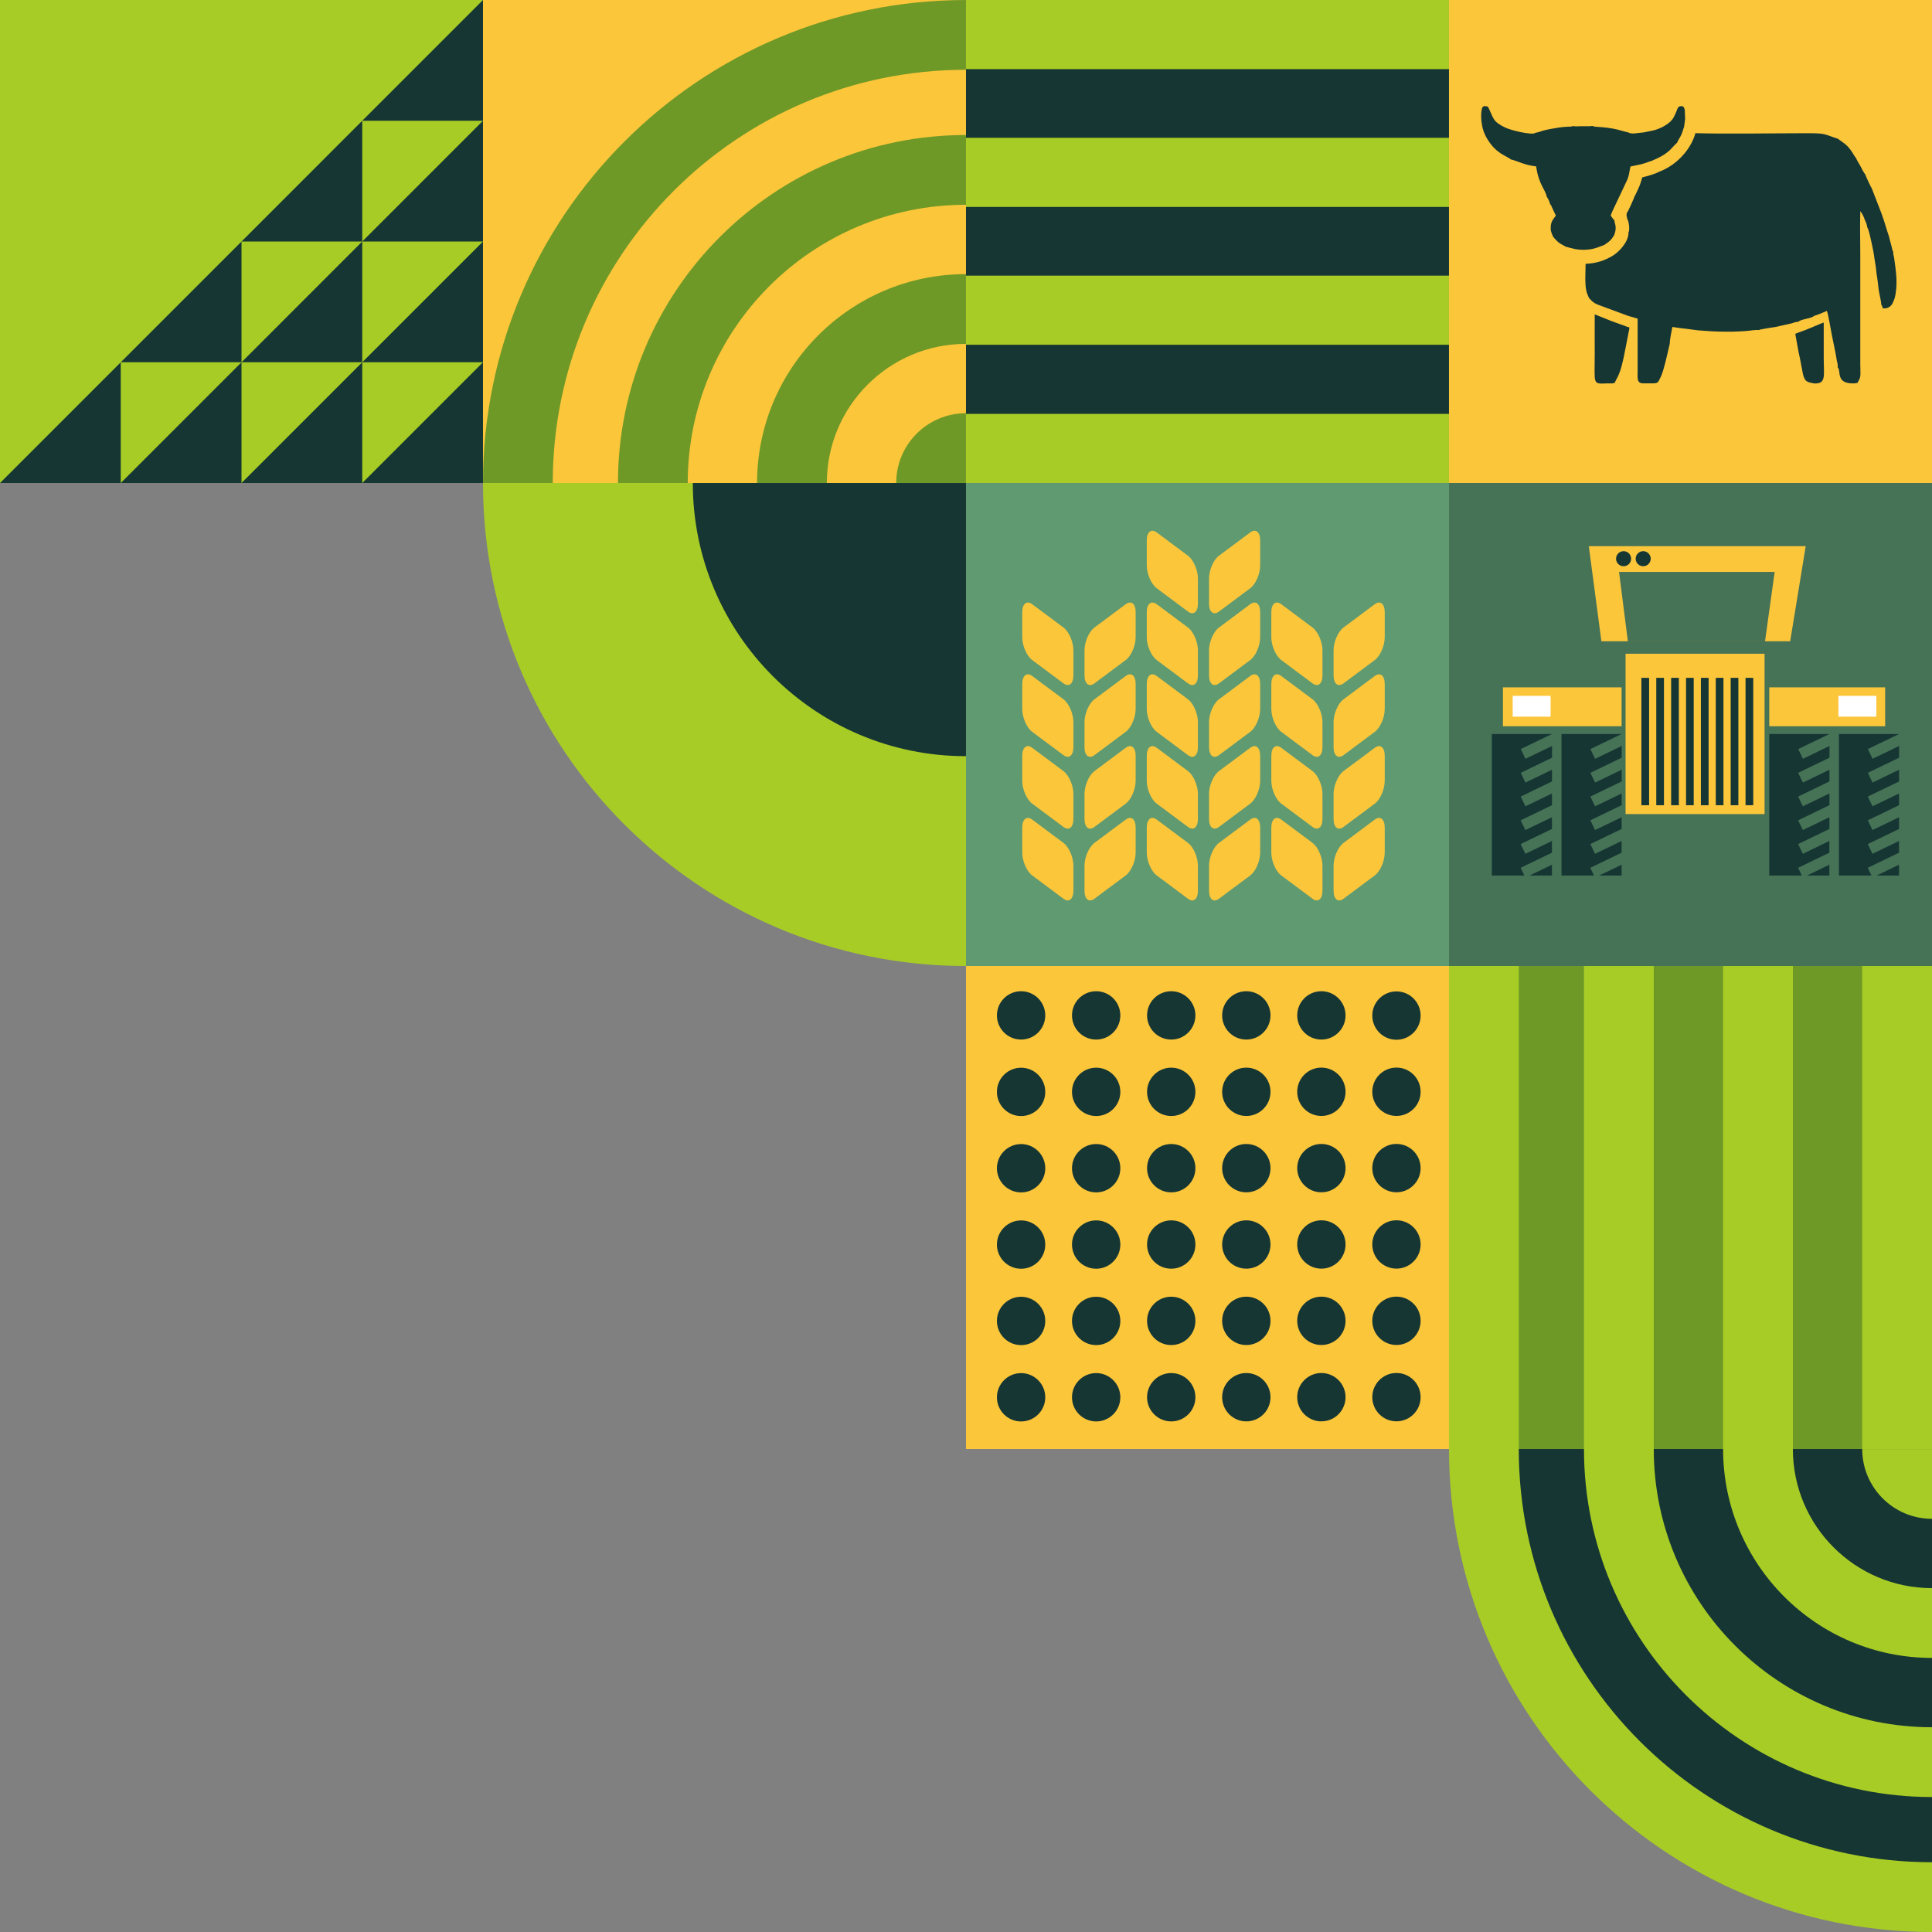 <?xml version="1.0" encoding="UTF-8"?> <svg xmlns="http://www.w3.org/2000/svg" xmlns:xlink="http://www.w3.org/1999/xlink" xmlns:xodm="http://www.corel.com/coreldraw/odm/2003" xml:space="preserve" width="57.664mm" height="57.664mm" version="1.1" style="shape-rendering:geometricPrecision; text-rendering:geometricPrecision; image-rendering:optimizeQuality; fill-rule:evenodd; clip-rule:evenodd" viewBox="0 0 891.49 891.49"><rect x="0" y="0" width="891.49" height="891.49" fill="#808080" stroke="none"/> <defs> <style type="text/css"> .fil9 {fill:#163634} .fil7 {fill:#FCC63B} .fil8 {fill:white} .fil0 {fill:#163634;fill-rule:nonzero} .fil3 {fill:#467256;fill-rule:nonzero} .fil4 {fill:#609A70;fill-rule:nonzero} .fil2 {fill:#6F9926;fill-rule:nonzero} .fil1 {fill:#A8CC26;fill-rule:nonzero} .fil5 {fill:#FCC63B;fill-rule:nonzero} .fil6 {fill:#FCC63B;fill-rule:nonzero} </style> </defs> <g id="Слой_x0020_1">  <g id="_105553138819872"> <polygon class="fil0" points="668.61,222.87 445.74,222.87 445.74,0 668.61,0 "></polygon> <polygon class="fil1" points="668.61,31.9 445.74,31.9 445.74,0 668.61,0 "></polygon> <polygon class="fil1" points="668.61,95.49 445.74,95.49 445.74,63.59 668.61,63.59 "></polygon> <polygon class="fil1" points="668.61,159.08 445.74,159.08 445.74,127.19 668.61,127.19 "></polygon> <polygon class="fil2" points="891.49,668.62 668.61,668.62 668.61,445.75 891.49,445.75 "></polygon> <polygon class="fil1" points="763.1,668.62 730.9,668.62 730.9,445.75 763.1,445.75 "></polygon> <polygon class="fil1" points="827.29,668.62 795.09,668.62 795.09,445.75 827.29,445.75 "></polygon> <polygon class="fil1" points="891.49,668.62 859.29,668.62 859.29,445.75 891.49,445.75 "></polygon> <polygon class="fil3" points="891.49,445.75 668.61,445.75 668.61,222.87 891.49,222.87 "></polygon> <polygon class="fil4" points="668.61,445.75 445.74,445.75 445.74,222.87 668.61,222.87 "></polygon> <path class="fil1" d="M445.74 445.75l0 0c-123.09,0 -222.87,-99.78 -222.87,-222.87l222.87 0 0 222.87z"></path> <path class="fil0" d="M445.74 348.93l0 0c-69.62,0 -126.06,-56.44 -126.06,-126.06l126.06 0 0 126.06z"></path> <path class="fil0" d="M844.14 338.69l-27.74 0 0 65.32 15.03 0 -1.73 -3.58 14.44 -6.97 0 -5.4 -12.26 5.92 -2.17 -4.5 14.44 -6.97 0 -5.41 -12.26 5.92 -2.17 -4.5 14.44 -6.97 0 -5.41 -12.26 5.92 -2.17 -4.5 14.44 -6.97 0 -5.4 -12.26 5.92 -2.17 -4.5 14.44 -6.97 0 -5.41 -12.26 5.92 -2.17 -4.5 14.44 -6.97 0 -0zm-10.36 65.32l10.36 0 0 -5 -10.36 5z"></path> <polygon class="fil5" points="814.23,301.66 814.23,375.64 750.09,375.64 750.09,301.66 "></polygon> <path class="fil5" d="M833.22 252.01l-100.09 0 5.81 43.89 87.11 0 7.17 -43.89zm-14.33 11.9l-4.45 31.98 -63.29 0 -4.07 -31.98 71.81 0z"></path> <path class="fil0" d="M716.12 338.69l-27.74 0 0 65.32 15.03 0 -1.73 -3.58 14.44 -6.97 0 -5.4 -12.26 5.92 -2.17 -4.5 14.44 -6.97 0 -5.41 -12.26 5.92 -2.17 -4.5 14.44 -6.97 0 -5.41 -12.26 5.92 -2.17 -4.5 14.44 -6.97 0 -5.4 -12.26 5.92 -2.17 -4.5 14.44 -6.97 0 -5.41 -12.26 5.92 -2.17 -4.5 14.44 -6.97 0 -0zm-10.36 65.32l10.36 0 0 -5 -10.36 5z"></path> <polygon class="fil5" points="816.4,335.11 869.87,335.11 869.87,317.17 816.4,317.17 "></polygon> <polygon class="fil5" points="693.5,335.11 748.26,335.11 748.26,317.17 693.5,317.17 "></polygon> <polygon class="fil1" points="700.81,668.62 668.61,668.62 668.61,445.75 700.81,445.75 "></polygon> <polygon class="fil1" points="668.61,222.87 445.74,222.87 445.74,190.98 668.61,190.98 "></polygon> <polygon class="fil6" points="668.61,668.62 445.74,668.62 445.74,445.75 668.61,445.75 "></polygon> <path class="fil0" d="M644.37 457.47c-6.16,0 -11.15,4.99 -11.15,11.15 0,6.16 5,11.16 11.15,11.16 6.16,0 11.15,-5 11.15,-11.16 0,-6.16 -5,-11.15 -11.15,-11.15zm-173.2 176.13c-6.16,0 -11.16,5 -11.16,11.16 0,6.16 5,11.15 11.16,11.15 6.16,0 11.15,-4.99 11.15,-11.15 0,-6.16 -5,-11.16 -11.15,-11.16zm0 -35.23c-6.16,0 -11.16,4.99 -11.16,11.15 0,6.16 5,11.16 11.16,11.16 6.16,0 11.15,-5 11.15,-11.16 0,-6.16 -5,-11.15 -11.15,-11.15zm0 -35.23c-6.16,0 -11.16,4.99 -11.16,11.15 0,6.16 5,11.16 11.16,11.16 6.16,0 11.15,-5 11.15,-11.16 0,-6.16 -5,-11.15 -11.15,-11.15zm0 -35.23c-6.16,0 -11.16,5 -11.16,11.16 0,6.16 5,11.15 11.16,11.15 6.16,0 11.15,-4.99 11.15,-11.15 0,-6.16 -5,-11.16 -11.15,-11.16zm0 -35.23c-6.16,0 -11.16,5 -11.16,11.16 0,6.16 5,11.15 11.16,11.15 6.16,0 11.15,-4.99 11.15,-11.15 0,-6.16 -5,-11.16 -11.15,-11.16zm34.64 140.91c-6.16,0 -11.16,5 -11.16,11.16 0,6.16 5,11.15 11.16,11.15 6.16,0 11.15,-4.99 11.15,-11.15 0,-6.16 -5,-11.16 -11.15,-11.16zm0 -35.23c-6.16,0 -11.16,4.99 -11.16,11.15 0,6.16 5,11.16 11.16,11.16 6.16,0 11.15,-5 11.15,-11.16 0,-6.16 -5,-11.15 -11.15,-11.15zm0 -35.23c-6.16,0 -11.16,4.99 -11.16,11.15 0,6.16 5,11.16 11.16,11.16 6.16,0 11.15,-5 11.15,-11.16 0,-6.16 -5,-11.15 -11.15,-11.15zm0 -35.23c-6.16,0 -11.16,5 -11.16,11.16 0,6.16 5,11.15 11.16,11.15 6.16,0 11.15,-4.99 11.15,-11.15 0,-6.16 -5,-11.16 -11.15,-11.16zm0 -35.23c-6.16,0 -11.16,5 -11.16,11.16 0,6.16 5,11.15 11.16,11.15 6.16,0 11.15,-4.99 11.15,-11.15 0,-6.16 -5,-11.16 -11.15,-11.16zm34.64 140.91c-6.16,0 -11.16,5 -11.16,11.16 0,6.16 5,11.15 11.16,11.15 6.16,0 11.15,-4.99 11.15,-11.15 0,-6.16 -5,-11.16 -11.15,-11.16zm0 -35.23c-6.16,0 -11.16,4.99 -11.16,11.15 0,6.16 5,11.16 11.16,11.16 6.16,0 11.15,-5 11.15,-11.16 0,-6.16 -5,-11.15 -11.15,-11.15zm0 -35.23c-6.16,0 -11.16,4.99 -11.16,11.15 0,6.16 5,11.16 11.16,11.16 6.16,0 11.15,-5 11.15,-11.16 0,-6.16 -5,-11.15 -11.15,-11.15zm0 -35.23c-6.16,0 -11.16,5 -11.16,11.16 0,6.16 5,11.15 11.16,11.15 6.16,0 11.15,-4.99 11.15,-11.15 0,-6.16 -5,-11.16 -11.15,-11.16zm0 -35.23c-6.16,0 -11.16,5 -11.16,11.16 0,6.16 5,11.15 11.16,11.15 6.16,0 11.15,-4.99 11.15,-11.15 0,-6.16 -5,-11.16 -11.15,-11.16zm34.64 140.91c-6.16,0 -11.15,5 -11.15,11.16 0,6.16 5,11.15 11.15,11.15 6.16,0 11.16,-4.99 11.16,-11.15 0,-6.16 -5,-11.16 -11.16,-11.16zm0 -35.23c-6.16,0 -11.15,4.99 -11.15,11.15 0,6.16 5,11.16 11.15,11.16 6.16,0 11.16,-5 11.16,-11.16 0,-6.16 -5,-11.15 -11.16,-11.15zm0 -35.23c-6.16,0 -11.15,4.99 -11.15,11.15 0,6.16 5,11.16 11.15,11.16 6.16,0 11.16,-5 11.16,-11.16 0,-6.16 -5,-11.15 -11.16,-11.15zm0 -35.23c-6.16,0 -11.15,5 -11.15,11.16 0,6.16 5,11.15 11.15,11.15 6.16,0 11.16,-4.99 11.16,-11.15 0,-6.16 -5,-11.16 -11.16,-11.16zm0 -35.23c-6.16,0 -11.15,5 -11.15,11.16 0,6.16 5,11.15 11.15,11.15 6.16,0 11.16,-4.99 11.16,-11.15 0,-6.16 -5,-11.16 -11.16,-11.16zm34.64 140.91c-6.16,0 -11.15,5 -11.15,11.16 0,6.16 5,11.15 11.15,11.15 6.16,0 11.15,-4.99 11.15,-11.15 0,-6.16 -4.99,-11.16 -11.15,-11.16zm0 -35.23c-6.16,0 -11.15,4.99 -11.15,11.15 0,6.16 5,11.16 11.15,11.16 6.16,0 11.15,-5 11.15,-11.16 0,-6.16 -4.99,-11.15 -11.15,-11.15zm0 -35.23c-6.16,0 -11.15,4.99 -11.15,11.15 0,6.16 5,11.16 11.15,11.16 6.16,0 11.15,-5 11.15,-11.16 0,-6.16 -4.99,-11.15 -11.15,-11.15zm0 -35.23c-6.16,0 -11.15,5 -11.15,11.16 0,6.16 5,11.15 11.15,11.15 6.16,0 11.15,-4.99 11.15,-11.15 0,-6.16 -4.99,-11.16 -11.15,-11.16zm0 -35.23c-6.16,0 -11.15,5 -11.15,11.16 0,6.16 5,11.15 11.15,11.15 6.16,0 11.15,-4.99 11.15,-11.15 0,-6.16 -4.99,-11.16 -11.15,-11.16zm34.64 140.91c-6.16,0 -11.15,5 -11.15,11.16 0,6.16 5,11.15 11.15,11.15 6.16,0 11.15,-4.99 11.15,-11.15 0,-6.16 -5,-11.16 -11.15,-11.16zm0 -35.23c-6.16,0 -11.15,4.99 -11.15,11.15 0,6.16 5,11.16 11.15,11.16 6.16,0 11.15,-5 11.15,-11.16 0,-6.16 -5,-11.15 -11.15,-11.15zm0 -35.23c-6.16,0 -11.15,4.99 -11.15,11.15 0,6.16 5,11.16 11.15,11.16 6.16,0 11.15,-5 11.15,-11.16 0,-6.16 -5,-11.15 -11.15,-11.15zm0 -35.23c-6.16,0 -11.15,5 -11.15,11.16 0,6.16 5,11.15 11.15,11.15 6.16,0 11.15,-4.99 11.15,-11.15 0,-6.16 -5,-11.16 -11.15,-11.16zm0 -35.23c-6.16,0 -11.15,5 -11.15,11.16 0,6.16 5,11.15 11.15,11.15 6.16,0 11.15,-4.99 11.15,-11.15 0,-6.16 -5,-11.16 -11.15,-11.16zm-173.2 -35.23c-6.16,0 -11.16,4.99 -11.16,11.15 0,6.16 5,11.16 11.16,11.16 6.16,0 11.15,-5 11.15,-11.16 0,-6.16 -5,-11.15 -11.15,-11.15zm34.64 0c-6.16,0 -11.16,4.99 -11.16,11.15 0,6.16 5,11.16 11.16,11.16 6.16,0 11.15,-5 11.15,-11.16 0,-6.16 -5,-11.15 -11.15,-11.15zm34.64 0c-6.16,0 -11.16,4.99 -11.16,11.15 0,6.16 5,11.16 11.16,11.16 6.16,0 11.15,-5 11.15,-11.16 0,-6.16 -5,-11.15 -11.15,-11.15zm34.64 0c-6.16,0 -11.15,4.99 -11.15,11.15 0,6.16 5,11.16 11.15,11.16 6.16,0 11.16,-5 11.16,-11.16 0,-6.16 -5,-11.15 -11.16,-11.15zm34.64 0c-6.16,0 -11.15,4.99 -11.15,11.15 0,6.16 5,11.16 11.15,11.16 6.16,0 11.15,-5 11.15,-11.16 0,-6.16 -4.99,-11.15 -11.15,-11.15z"></path> <path class="fil0" d="M876.28 338.69l-27.74 0 0 65.32 15.03 0 -1.73 -3.58 14.44 -6.97 0 -5.4 -12.26 5.92 -2.17 -4.5 14.44 -6.97 0 -5.41 -12.26 5.92 -2.17 -4.5 14.44 -6.97 0 -5.41 -12.26 5.92 -2.17 -4.5 14.44 -6.97 0 -5.4 -12.26 5.92 -2.17 -4.5 14.44 -6.97 0 -5.41 -12.26 5.92 -2.17 -4.5 14.44 -6.97 0 -0zm-10.36 65.32l10.36 0 0 -5 -10.36 5z"></path> <path class="fil0" d="M748.26 338.69l-27.74 0 0 65.32 15.03 0 -1.73 -3.58 14.44 -6.97 0 -5.4 -12.26 5.92 -2.17 -4.5 14.44 -6.97 0 -5.41 -12.26 5.92 -2.17 -4.5 14.44 -6.97 0 -5.41 -12.26 5.92 -2.17 -4.5 14.44 -6.97 0 -5.4 -12.26 5.92 -2.17 -4.5 14.44 -6.97 0 -5.41 -12.26 5.92 -2.17 -4.5 14.44 -6.97 0 -0zm-10.36 65.32l10.36 0 0 -5 -10.36 5z"></path> <path class="fil1" d="M891.49 891.49l0 0c-123.09,0 -222.87,-99.78 -222.87,-222.87l222.87 0 0 222.87z"></path> <path class="fil0" d="M891.49 859.3l0 0c-105.31,0 -190.68,-85.37 -190.68,-190.68l190.68 0 0 190.68z"></path> <path class="fil1" d="M891.49 829.21l0 0c-88.69,0 -160.59,-71.9 -160.59,-160.59l160.59 0 0 160.59z"></path> <path class="fil0" d="M891.49 797.01l0 0c-70.91,0 -128.39,-57.48 -128.39,-128.39l128.39 0 0 128.39z"></path> <path class="fil1" d="M891.49 765.02l0 0c-53.24,0 -96.4,-43.16 -96.4,-96.4l96.4 0 0 96.4z"></path> <path class="fil0" d="M891.49 732.82l0 0c-35.46,0 -64.2,-28.74 -64.2,-64.2l64.2 0 0 64.2z"></path> <path class="fil1" d="M891.49 700.83l0 0c-17.79,0 -32.2,-14.42 -32.2,-32.2l32.2 0 0 32.2z"></path> <polygon class="fil1" points="222.87,222.88 -0,222.88 -0,0 222.87,0 "></polygon> <polygon class="fil0" points="222.87,222.88 167.15,222.88 222.87,167.16 "></polygon> <polygon class="fil0" points="222.87,167.16 167.15,167.16 222.87,111.44 "></polygon> <polygon class="fil0" points="222.87,111.44 167.15,111.44 222.87,55.72 "></polygon> <polygon class="fil0" points="222.87,55.72 167.15,55.72 222.87,0 "></polygon> <polygon class="fil0" points="167.15,222.88 111.44,222.88 167.15,167.16 "></polygon> <polygon class="fil0" points="167.15,167.16 111.44,167.16 167.15,111.44 "></polygon> <polygon class="fil0" points="167.15,111.44 111.44,111.44 167.15,55.72 "></polygon> <polygon class="fil0" points="111.44,222.88 55.72,222.88 111.44,167.16 "></polygon> <polygon class="fil0" points="111.44,167.16 55.72,167.16 111.44,111.44 "></polygon> <polygon class="fil0" points="55.72,222.88 0,222.88 55.72,167.16 "></polygon> <polygon class="fil5" points="891.49,222.87 668.61,222.87 668.61,0 891.49,0 "></polygon> <g> <path class="fil0" d="M848.29 64.13c0.5,0.68 2.68,1.59 4.67,3.86 1.96,2.24 2.28,3.53 3.52,5.03 0.42,1.13 1.4,2.49 2.04,3.73 0.39,0.75 1.5,3.11 2.16,3.64 0.06,0.58 2.69,6.14 3.03,6.56l2.93 7.55c0.99,2.44 1.82,4.7 2.63,7.13 0.79,2.33 1.39,4.72 2.27,7.14l1.47 5.66c0.19,0.87 0.19,1.15 0.56,1.58 -0.04,1.11 0.2,2 0.44,2.97 0.87,6.17 1.86,12.37 0.24,18.65 -0.85,2.31 -1.42,3.98 -3.91,4.63l-1.55 0.03c-0.21,-0.71 -0.25,-1.23 -0.72,-1.69 0.04,-1.52 -0.95,-5 -1.19,-6.99 -0.26,-2.19 -0.54,-4.88 -0.93,-6.98l-0.41 -3.59 -0.54 -3.35c-0.31,-2.5 -0.86,-5.39 -1.43,-7.85 -0.3,-1.29 -1.08,-4.99 -1.61,-6.26 -0.19,-0.45 -0.13,-0.38 -0.35,-0.62 -0,-0.9 -0.65,-2.61 -1.08,-3.39 -0.53,-1.52 -1.22,-3.16 -2.13,-4.12 -0.21,6.65 0.01,13.64 0,20.33l0 50.21c-0,5.47 0.56,5.6 -1.36,8.74l-1.53 0.19c-8.69,0.25 -5.82,-5.86 -7.53,-7.4 0.16,-1.16 -0.21,-2.21 -0.43,-3.21 -0.59,-3.81 -1.47,-7.71 -2.24,-11.54 -0.41,-2.08 -1.79,-10.3 -2.33,-11.31 -1.89,0.84 -3.88,1.67 -5.88,2.29 -1.43,1.35 -6.06,1.43 -7.32,2.75 -0.95,-0.03 -2.18,0.37 -2.97,0.68 -2.55,0.59 -4.91,1.14 -7.56,1.7 -0.74,0.16 -7.16,0.98 -7.65,1.44 -1.46,-0.23 -4.38,0.33 -6.08,0.43 -1.99,0.12 -3.89,0.27 -5.98,0.29 -4.24,0.05 -8.36,-0.03 -12.43,-0.35l-3.59 -0.26 -3.59 -0.47 -5.26 -0.65 -2.98 -0.44c-0.33,1.55 -1.27,6.24 -1.19,7.63l-1.03 4.44c-0.6,2.71 -1.34,5.63 -2.11,8.22 -0.41,1.36 -0.9,2.56 -1.52,3.75 -0.74,1.43 -0.91,2.03 -3.12,1.98l-4.54 0c-3.05,0.02 -2.52,-2.71 -2.52,-5.58l0 -24.27 -4.46 -1.31 -14.12 -5.23c-2.07,-0.89 -2.54,-1.6 -3.77,-2.9l-0.06 -0c-0.44,-1.21 -0.92,-1.88 -1.24,-3.25 -0.82,-3.52 -0.37,-9 -0.37,-12.63 4.97,-0.13 9.21,-1.64 12.75,-3.87 2.56,-1.61 6.6,-5.66 7.03,-9.9l-0.06 -0.58c0.79,-0.88 0.3,-5.39 -0.49,-6.26 -0.15,-1.6 -0.5,-0.85 -0.24,-2.82 0.73,-0.7 3.41,-7.07 3.65,-7.79 0.31,-0.38 1.65,-3.37 1.97,-4.08 0.72,-1.62 1.01,-2.87 1.56,-4.58 2.06,-0.49 6.12,-1.62 7.73,-2.58 7.73,-2.86 14.56,-9.9 16.78,-17.81 15.9,0.42 34.95,0.02 51.43,0.02 9.13,-0 7.6,0.39 14.52,2.63z"></path> <path class="fil0" d="M776.62 49.11c0.52,0.57 0.6,0.86 0.8,1.73l0.16 4.06 -0.48 3.64c-0.52,1.29 -0.72,2.47 -1.38,3.85 -0.53,1.11 -1.61,2.68 -1.85,3.46 -0.4,0.22 -2.9,3.09 -3.77,3.82 -1.31,1.1 -2.83,2.16 -4.48,2.93 -1.14,0.67 -2.4,1.07 -3.54,1.67 -1.01,0.23 -2.18,0.75 -3.29,1.09 -1.13,0.34 -2.4,0.7 -3.69,0.9l-2.75 0.58c-0.49,2.04 -0.57,3.96 -1.4,5.95l-7.05 14.92 -0.67 1.69c0.15,0.39 1.31,1.94 1.7,2.28 0.06,1.16 0.58,1.9 0.6,3.44 -0.02,1.41 -0.29,2.18 -0.72,3.41 -0.75,1.18 -1.03,1.65 -1.94,2.54 -0.93,0.91 -1.59,1.15 -2.54,1.94 -2.93,1.08 -4.69,1.99 -8.42,2.22 -3.94,0.24 -6.33,-0.56 -9.57,-1.45 -0.48,-0.39 -1.63,-0.91 -2.18,-1.24 -0.97,-0.59 -1.3,-0.91 -1.98,-1.6 -1.73,-1.74 -1.81,-2.02 -2.6,-4.64 -0.22,-3.69 0.69,-4.65 2.34,-6.79l-1.83 -3.91c-0.36,-0.78 -0.31,-0.92 -0.82,-1.39 -0.12,-0.94 -1.07,-2.83 -1.54,-3.43 -0.65,-3.4 -3.7,-5.5 -4.9,-14.01 -5.3,-0.52 -8.84,-2.6 -11.6,-3.18 -2.52,-1.95 -7.01,-2.7 -11.11,-9.74 -1.48,-2.55 -2.2,-4.85 -2.54,-8.01 -0.18,-1.68 -0.17,-3.63 0.1,-5.13 0.38,-2.08 1.24,-1.89 2.9,-1.5 2.75,5.47 2,6.73 7.92,9.63 2.56,1.25 12.8,3.81 14.11,2.39 1.03,-0.04 2.31,-0.63 3.36,-0.93 1.12,-0.33 2.25,-0.54 3.54,-0.79 2.27,-0.44 5.21,-0.94 7.55,-1.03 0.56,-0 1.15,-0.01 1.7,-0.06 0.19,-0.02 0.43,-0.05 0.62,-0.1 0.81,-0.19 -0.01,0.19 0.45,-0.2 0.91,0.36 2.65,0.11 3.92,0.12l3.59 0 1.53 -0.12c0.55,0.45 3.43,0.47 4.45,0.57 1.47,0.15 2.8,0.28 4.26,0.53 3.6,0.63 5.11,1.3 7.74,1.89 0.93,0.51 2.13,0.58 3.29,0.41l3.78 -0.41 3.58 -0.72c3.35,-0.61 6.92,-2.47 8.86,-4.35 1.3,-1.27 1.59,-2.15 2.46,-4 0.88,-1.86 0.76,-3.51 3.32,-2.95z"></path> <path class="fil0" d="M751.13 150.91l0.38 0c0.32,0.32 0.23,-0.56 0.31,0.83l-2.61 13.25c-1.3,5.62 -1.64,7 -4.22,11.74l-1.14 0.2 -2.63 0c-6.46,0.26 -5.36,0.37 -5.36,-13.47 0,-6.13 -0.05,-12.28 0,-18.41l7.4 2.98c2.62,1.03 5.21,1.81 7.86,2.88z"></path> <path class="fil0" d="M837.12 176.93c-3.99,-0.62 -4.58,-1.32 -5.37,-5.28 -0.58,-2.93 -1.13,-6.23 -1.82,-9.14l-1.54 -8.47 1.71 -0.7c3.52,-1.06 10.1,-4.18 11.43,-4.48 0,5.35 0,10.69 0,16.04 0,8.57 1.28,12.27 -4.42,12.04z"></path> </g> <polygon class="fil5" points="445.74,222.88 222.87,222.88 222.87,0 445.74,0 "></polygon> <path class="fil2" d="M445.74 0.01l0 0c-123.09,0 -222.87,99.78 -222.87,222.87l222.87 0 0 -222.87z"></path> <path class="fil5" d="M445.74 32.2l0 0c-105.31,0 -190.68,85.37 -190.68,190.68l190.68 0 0 -190.68z"></path> <path class="fil2" d="M445.74 62.29l0 0c-88.69,0 -160.59,71.9 -160.59,160.59l160.59 0 0 -160.59z"></path> <path class="fil5" d="M445.74 94.49l0 0c-70.91,0 -128.39,57.48 -128.39,128.39l128.39 0 0 -128.39z"></path> <path class="fil2" d="M445.74 126.48l0 0c-53.24,0 -96.4,43.16 -96.4,96.4l96.4 0 0 -96.4z"></path> <path class="fil5" d="M445.74 158.68l0 0c-35.46,0 -64.2,28.74 -64.2,64.2l64.2 0 0 -64.2z"></path> <path class="fil2" d="M445.74 190.67l0 0c-17.79,0 -32.2,14.42 -32.2,32.2l32.2 0 0 -32.2z"></path> <g> <path class="fil7" d="M619.94 414.71l14.44 -10.76c2.52,-1.88 4.58,-6.61 4.58,-10.53l0 -11.53c0,-3.92 -2.06,-5.58 -4.58,-3.71l-14.44 10.76c-2.52,1.88 -4.58,6.61 -4.58,10.53l0 11.53c0,3.92 2.06,5.59 4.58,3.71z"></path> <path class="fil7" d="M619.94 381.58l14.44 -10.76c2.52,-1.88 4.58,-6.61 4.58,-10.53l0 -11.53c0,-3.92 -2.06,-5.58 -4.58,-3.71l-14.44 10.76c-2.52,1.88 -4.58,6.61 -4.58,10.53l0 11.53c0,3.92 2.06,5.59 4.58,3.71z"></path> <path class="fil7" d="M619.94 348.45l14.44 -10.76c2.52,-1.88 4.58,-6.61 4.58,-10.53l0 -11.53c0,-3.92 -2.06,-5.58 -4.58,-3.71l-14.44 10.76c-2.52,1.88 -4.58,6.61 -4.58,10.53l0 11.53c0,3.92 2.06,5.59 4.58,3.71z"></path> <path class="fil7" d="M619.94 315.33l14.44 -10.76c2.52,-1.88 4.58,-6.61 4.58,-10.53l0 -11.53c0,-3.92 -2.06,-5.58 -4.58,-3.71l-14.44 10.76c-2.52,1.88 -4.58,6.61 -4.58,10.53l0 11.53c0,3.92 2.06,5.59 4.58,3.71z"></path> <path class="fil7" d="M562.47 414.71l14.44 -10.76c2.52,-1.88 4.58,-6.61 4.58,-10.53l0 -11.53c0,-3.92 -2.06,-5.58 -4.58,-3.71l-14.44 10.76c-2.52,1.88 -4.58,6.61 -4.58,10.53l0 11.53c0,3.92 2.06,5.59 4.58,3.71z"></path> <path class="fil7" d="M562.47 381.58l14.44 -10.76c2.52,-1.88 4.58,-6.61 4.58,-10.53l0 -11.53c0,-3.92 -2.06,-5.58 -4.58,-3.71l-14.44 10.76c-2.52,1.88 -4.58,6.61 -4.58,10.53l0 11.53c0,3.92 2.06,5.59 4.58,3.71z"></path> <path class="fil7" d="M562.47 348.45l14.44 -10.76c2.52,-1.88 4.58,-6.61 4.58,-10.53l0 -11.53c0,-3.92 -2.06,-5.58 -4.58,-3.71l-14.44 10.76c-2.52,1.88 -4.58,6.61 -4.58,10.53l0 11.53c0,3.92 2.06,5.59 4.58,3.71z"></path> <path class="fil7" d="M562.47 315.33l14.44 -10.76c2.52,-1.88 4.58,-6.61 4.58,-10.53l0 -11.53c0,-3.92 -2.06,-5.58 -4.58,-3.71l-14.44 10.76c-2.52,1.88 -4.58,6.61 -4.58,10.53l0 11.53c0,3.92 2.06,5.59 4.58,3.71z"></path> <path class="fil7" d="M605.65 414.71l-14.44 -10.76c-2.52,-1.88 -4.58,-6.61 -4.58,-10.53l0 -11.53c0,-3.92 2.06,-5.58 4.58,-3.71l14.44 10.76c2.52,1.88 4.58,6.61 4.58,10.53l0 11.53c0,3.92 -2.06,5.59 -4.58,3.71z"></path> <path class="fil7" d="M548.18 414.71l-14.44 -10.76c-2.52,-1.88 -4.58,-6.61 -4.58,-10.53l0 -11.53c0,-3.92 2.06,-5.58 4.58,-3.71l14.44 10.76c2.52,1.88 4.58,6.61 4.58,10.53l0 11.53c0,3.92 -2.06,5.59 -4.58,3.71z"></path> <path class="fil7" d="M605.65 381.58l-14.44 -10.76c-2.52,-1.88 -4.58,-6.61 -4.58,-10.53l0 -11.53c0,-3.92 2.06,-5.58 4.58,-3.71l14.44 10.76c2.52,1.88 4.58,6.61 4.58,10.53l0 11.53c0,3.92 -2.06,5.59 -4.58,3.71z"></path> <path class="fil7" d="M548.18 381.58l-14.44 -10.76c-2.52,-1.88 -4.58,-6.61 -4.58,-10.53l0 -11.53c0,-3.92 2.06,-5.58 4.58,-3.71l14.44 10.76c2.52,1.88 4.58,6.61 4.58,10.53l0 11.53c0,3.92 -2.06,5.59 -4.58,3.71z"></path> <path class="fil7" d="M605.65 348.45l-14.44 -10.76c-2.52,-1.88 -4.58,-6.61 -4.58,-10.53l0 -11.53c0,-3.92 2.06,-5.58 4.58,-3.71l14.44 10.76c2.52,1.88 4.58,6.61 4.58,10.53l0 11.53c0,3.92 -2.06,5.59 -4.58,3.71z"></path> <path class="fil7" d="M548.18 348.45l-14.44 -10.76c-2.52,-1.88 -4.58,-6.61 -4.58,-10.53l0 -11.53c0,-3.92 2.06,-5.58 4.58,-3.71l14.44 10.76c2.52,1.88 4.58,6.61 4.58,10.53l0 11.53c0,3.92 -2.06,5.59 -4.58,3.71z"></path> <path class="fil7" d="M605.65 315.33l-14.44 -10.76c-2.52,-1.88 -4.58,-6.61 -4.58,-10.53l0 -11.53c0,-3.92 2.06,-5.58 4.58,-3.71l14.44 10.76c2.52,1.88 4.58,6.61 4.58,10.53l0 11.53c0,3.92 -2.06,5.59 -4.58,3.71z"></path> <path class="fil7" d="M548.18 315.33l-14.44 -10.76c-2.52,-1.88 -4.58,-6.61 -4.58,-10.53l0 -11.53c0,-3.92 2.06,-5.58 4.58,-3.71l14.44 10.76c2.52,1.88 4.58,6.61 4.58,10.53l0 11.53c0,3.92 -2.06,5.59 -4.58,3.71z"></path> <path class="fil7" d="M505.01 414.71l14.44 -10.76c2.52,-1.88 4.58,-6.61 4.58,-10.53l0 -11.53c0,-3.92 -2.06,-5.58 -4.58,-3.71l-14.44 10.76c-2.52,1.88 -4.58,6.61 -4.58,10.53l0 11.53c0,3.92 2.06,5.59 4.58,3.71z"></path> <path class="fil7" d="M505.01 381.58l14.44 -10.76c2.52,-1.88 4.58,-6.61 4.58,-10.53l0 -11.53c0,-3.92 -2.06,-5.58 -4.58,-3.71l-14.44 10.76c-2.52,1.88 -4.58,6.61 -4.58,10.53l0 11.53c0,3.92 2.06,5.59 4.58,3.71z"></path> <path class="fil7" d="M505.01 348.45l14.44 -10.76c2.52,-1.88 4.58,-6.61 4.58,-10.53l0 -11.53c0,-3.92 -2.06,-5.58 -4.58,-3.71l-14.44 10.76c-2.52,1.88 -4.58,6.61 -4.58,10.53l0 11.53c0,3.92 2.06,5.59 4.58,3.71z"></path> <path class="fil7" d="M505.01 315.33l14.44 -10.76c2.52,-1.88 4.58,-6.61 4.58,-10.53l0 -11.53c0,-3.92 -2.06,-5.58 -4.58,-3.71l-14.44 10.76c-2.52,1.88 -4.58,6.61 -4.58,10.53l0 11.53c0,3.92 2.06,5.59 4.58,3.71z"></path> <path class="fil7" d="M490.72 414.71l-14.44 -10.76c-2.52,-1.88 -4.58,-6.61 -4.58,-10.53l0 -11.53c0,-3.92 2.06,-5.58 4.58,-3.71l14.44 10.76c2.52,1.88 4.58,6.61 4.58,10.53l0 11.53c0,3.92 -2.06,5.59 -4.58,3.71z"></path> <path class="fil7" d="M490.72 381.58l-14.44 -10.76c-2.52,-1.88 -4.58,-6.61 -4.58,-10.53l0 -11.53c0,-3.92 2.06,-5.58 4.58,-3.71l14.44 10.76c2.52,1.88 4.58,6.61 4.58,10.53l0 11.53c0,3.92 -2.06,5.59 -4.58,3.71z"></path> <path class="fil7" d="M490.72 348.45l-14.44 -10.76c-2.52,-1.88 -4.58,-6.61 -4.58,-10.53l0 -11.53c0,-3.92 2.06,-5.58 4.58,-3.71l14.44 10.76c2.52,1.88 4.58,6.61 4.58,10.53l0 11.53c0,3.92 -2.06,5.59 -4.58,3.71z"></path> <path class="fil7" d="M490.72 315.33l-14.44 -10.76c-2.52,-1.88 -4.58,-6.61 -4.58,-10.53l0 -11.53c0,-3.92 2.06,-5.58 4.58,-3.71l14.44 10.76c2.52,1.88 4.58,6.61 4.58,10.53l0 11.53c0,3.92 -2.06,5.59 -4.58,3.71z"></path> <path class="fil7" d="M562.47 282.2l14.44 -10.76c2.52,-1.88 4.58,-6.61 4.58,-10.53l0 -11.53c0,-3.92 -2.06,-5.58 -4.58,-3.71l-14.44 10.76c-2.52,1.88 -4.58,6.61 -4.58,10.53l0 11.53c0,3.92 2.06,5.59 4.58,3.71z"></path> <path class="fil7" d="M548.18 282.2l-14.44 -10.76c-2.52,-1.88 -4.58,-6.61 -4.58,-10.53l0 -11.53c0,-3.92 2.06,-5.58 4.58,-3.71l14.44 10.76c2.52,1.88 4.58,6.61 4.58,10.53l0 11.53c0,3.92 -2.06,5.59 -4.58,3.71z"></path> </g> <polygon class="fil8" points="865.81,330.68 848.31,330.68 848.31,321.09 865.81,321.09 "></polygon> <polygon class="fil8" points="715.5,330.68 698,330.68 698,321.09 715.5,321.09 "></polygon> <g> <polygon class="fil0" points="809.01,312.78 809.01,371.56 805.45,371.56 805.45,312.78 "></polygon> <polygon class="fil0" points="802.14,312.78 802.14,371.56 798.59,371.56 798.59,312.78 "></polygon> <polygon class="fil0" points="795.27,312.78 795.27,371.56 791.72,371.56 791.72,312.78 "></polygon> <polygon class="fil0" points="788.41,312.78 788.41,371.56 784.85,371.56 784.85,312.78 "></polygon> <polygon class="fil0" points="781.54,312.78 781.54,371.56 777.99,371.56 777.99,312.78 "></polygon> <polygon class="fil0" points="774.68,312.78 774.68,371.56 771.12,371.56 771.12,312.78 "></polygon> <polygon class="fil0" points="767.81,312.78 767.81,371.56 764.26,371.56 764.26,312.78 "></polygon> <polygon class="fil0" points="760.95,312.78 760.95,371.56 757.39,371.56 757.39,312.78 "></polygon> </g> <path class="fil9" d="M749.18 254.33c-1.92,0 -3.48,1.56 -3.48,3.48 0,1.92 1.56,3.47 3.48,3.47 1.92,0 3.48,-1.56 3.48,-3.47 0,-1.92 -1.56,-3.48 -3.48,-3.48z"></path> <path class="fil9" d="M758.22 254.33c-1.92,0 -3.47,1.56 -3.47,3.48 0,1.92 1.56,3.47 3.47,3.47 1.92,0 3.48,-1.56 3.48,-3.47 0,-1.92 -1.56,-3.48 -3.48,-3.48z"></path> </g> </g> </svg> 